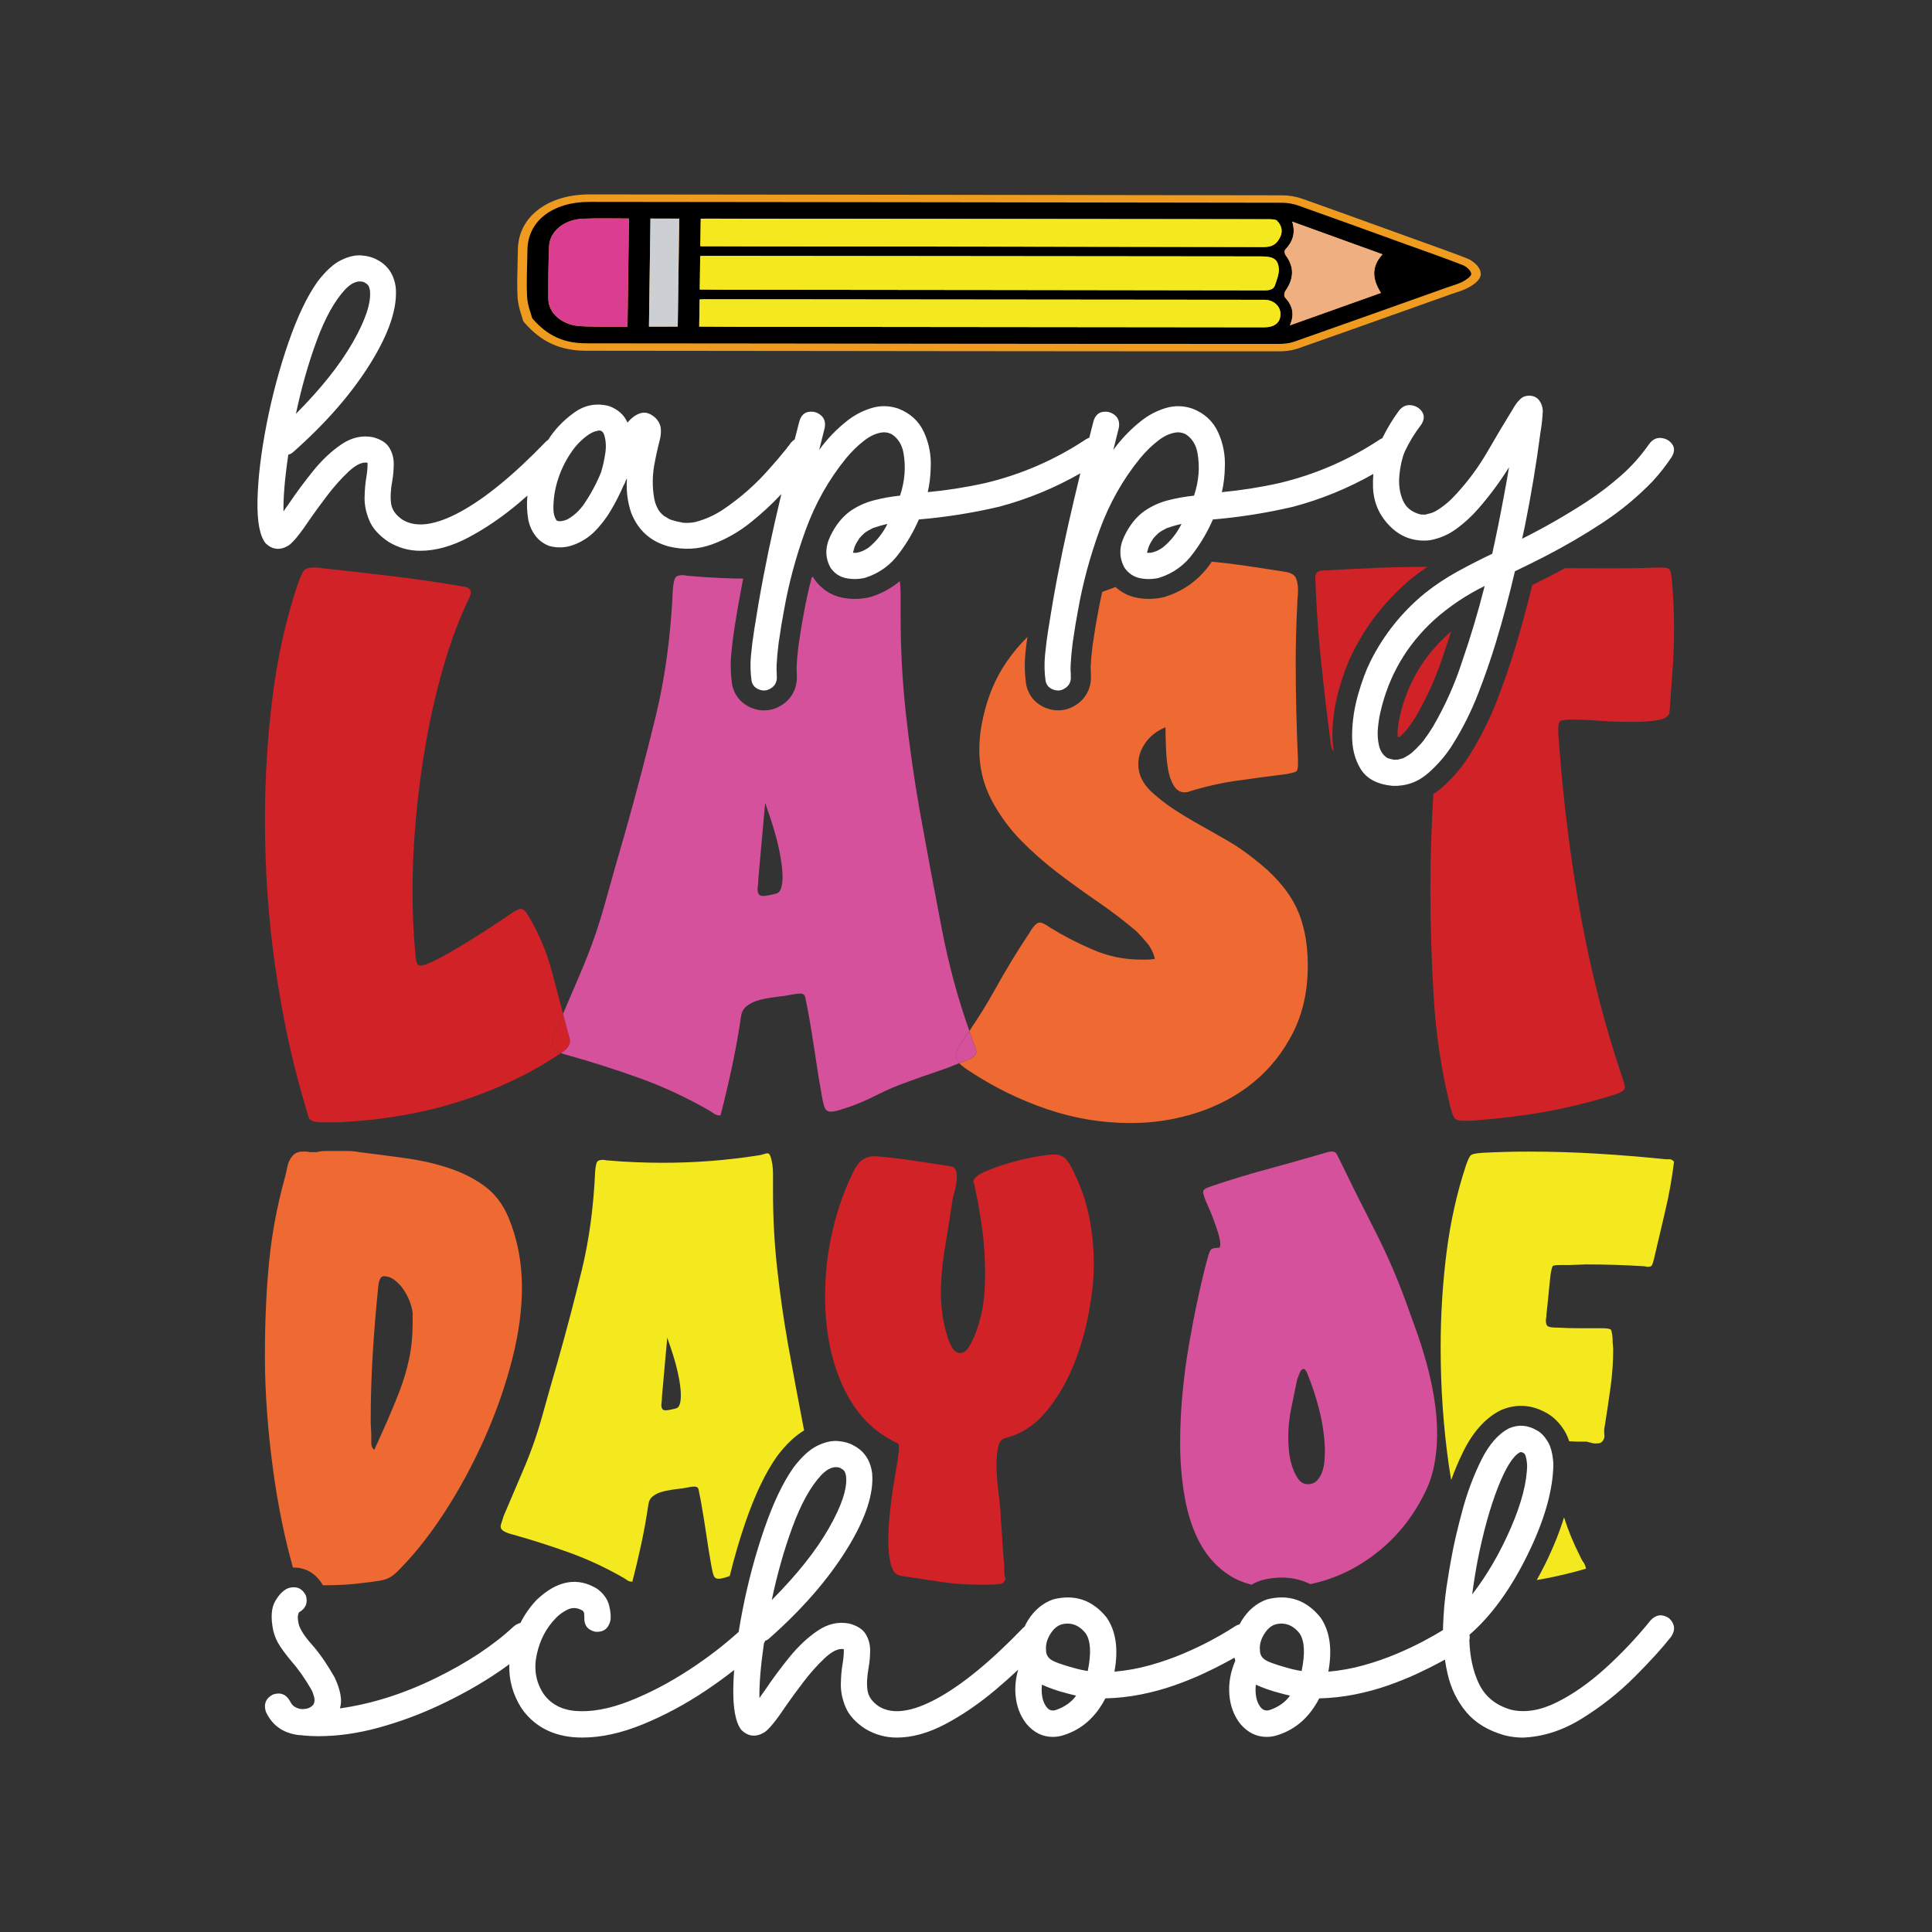 <?xml version="1.0" encoding="UTF-8"?> <!-- Generator: Adobe Illustrator 25.2.0, SVG Export Plug-In . SVG Version: 6.00 Build 0) --> <svg xmlns="http://www.w3.org/2000/svg" xmlns:xlink="http://www.w3.org/1999/xlink" version="1.1" id="Layer_1" x="0px" y="0px" viewBox="0 0 1000 1000" style="enable-background:new 0 0 1000 1000;" xml:space="preserve"><rect x="0" y="0" width="1000" height="1000" fill="#333333" stroke="none"/> <style type="text/css"> .st0{fill:#EE6A32;} .st1{fill:#F3E91E;} .st2{fill:#D12227;} .st3{fill:#D6519C;} .st4{fill:#FFFFFF;} .st5{fill:#EF9B20;} .st6{fill:#DB3E90;} .st7{fill:#EFAF80;} .st8{fill:#CCCFD3;} </style> <g> <g> <path class="st0" d="M167.1,820.51c0.81,0,1.6,0,2.44,0c3.06,0,6.16-0.1,9.33-0.3c3.16-0.2,6.27-0.51,9.33-0.92 c3.46-0.41,6.16-0.77,8.1-1.07c1.93-0.3,3.62-0.81,5.05-1.53c1.42-0.71,2.85-1.79,4.28-3.21c1.42-1.42,3.36-3.47,5.81-6.12 c7.54-8.35,14.83-18.24,21.87-29.66c7.04-11.42,13.3-23.5,18.81-36.24c5.5-12.74,9.89-25.58,13.15-38.53 c3.26-12.94,4.89-25.12,4.89-36.54c0-13.05-2.35-25.18-7.04-36.39c-2.86-6.73-6.88-12.03-12.08-15.9 c-5.2-3.87-11.27-6.98-18.2-9.33c-6.94-2.34-14.38-4.07-22.32-5.2c-7.95-1.12-16.11-2.19-24.47-3.21 c-2.04-0.41-4.03-0.61-5.96-0.61c-1.94,0-3.93,0-5.96,0c-1.63,0-3.36,0-5.2,0c-1.84,0-3.57,0.2-5.2,0.61h-1.53h-1.22l-2.75-0.31 h-1.53c-2.25,0-3.97,0.72-5.2,2.14c-1.43,1.63-2.35,3.52-2.75,5.66c-0.41,2.14-0.92,4.33-1.53,6.57 c-3.87,14.07-6.53,28.39-7.95,42.96c-1.43,14.58-2.14,30.33-2.14,47.25v2.45c0,8.56,0.35,17.74,1.07,27.53 c0.71,9.78,1.73,19.62,3.06,29.51c1.32,9.89,2.95,19.47,4.89,28.75c1.71,8.19,3.54,15.66,5.49,22.5 C158.1,811.21,163.73,814.46,167.1,820.51z M192.93,700.78c0.71-11.72,1.68-23.5,2.91-35.32c0.41-3.26,1.32-4.89,2.75-4.89 c2.04,0,3.92,0.67,5.66,1.99c1.73,1.33,3.26,2.96,4.59,4.89c1.32,1.94,2.39,3.97,3.21,6.12c0.81,2.14,1.32,4.13,1.53,5.96v5.81 c0,6.32-0.61,12.34-1.83,18.05c-1.22,5.71-2.86,11.21-4.89,16.51c-2.04,5.3-4.18,10.5-6.42,15.6c-2.24,5.1-4.49,10.09-6.73,14.98 c-0.82-0.81-1.28-1.53-1.38-2.14c-0.1-0.61-0.15-1.22-0.15-1.84v-0.91v-3.06l-0.3-6.12C191.86,724.38,192.21,712.5,192.93,700.78z "></path> <path class="st1" d="M402.23,753.7c4.76-6.27,9.31-10.51,13.97-13.3c-2.95-15.26-5.77-30.37-8.44-45.28 c-2.25-12.84-4.08-25.74-5.51-38.69c-1.43-12.95-2.14-26.04-2.14-39.3v-6.42c0-0.61,0-1.68,0-3.21c0-1.53-0.11-3.06-0.31-4.59 c-0.2-1.53-0.51-2.91-0.92-4.13c-0.41-1.22-0.92-1.83-1.53-1.83c-0.61,0-1.33,0.15-2.14,0.46c-0.82,0.31-2.04,0.57-3.67,0.77 c-15.9,2.45-32.01,3.67-48.32,3.67c-4.69,0-9.48-0.1-14.37-0.3c-4.89-0.2-9.69-0.51-14.37-0.92c-0.41,0-0.82-0.05-1.22-0.15 c-0.41-0.1-0.82-0.15-1.22-0.15c-1.64,0-2.65,0.41-3.06,1.22c-0.41,0.81-0.72,2.35-0.92,4.58c-0.82,18.55-3.11,35.58-6.88,51.08 c-3.78,15.49-7.9,31.19-12.39,47.09c-2.86,9.79-5.61,19.47-8.26,29.06c-2.65,9.58-6.02,19.06-10.09,28.44 c-1.64,3.87-3.26,7.7-4.89,11.47c-1.64,3.78-3.26,7.6-4.89,11.47c-0.41,1.43-0.76,2.55-1.07,3.37c-0.3,0.82-0.46,1.53-0.46,2.14 c0,1.63,2.04,2.96,6.11,3.97c10.19,2.86,20.08,6.02,29.66,9.48c9.58,3.47,18.96,7.85,28.14,13.15c0.61,0.41,1.22,0.82,1.83,1.22 c0.61,0.4,1.43,0.61,2.45,0.61c1.63-6.32,3.16-12.79,4.59-19.42c1.42-6.63,2.65-13.4,3.67-20.34c0.2-1.83,0.92-3.26,2.14-4.28 c1.22-1.02,2.65-1.78,4.28-2.29c1.63-0.5,3.47-0.92,5.51-1.22c2.03-0.3,3.97-0.56,5.81-0.76c3.06-0.61,5.1-0.92,6.12-0.92 c1.22,0,1.93,0.51,2.14,1.53c0.2,1.02,0.61,3.06,1.22,6.12c1.02,5.71,1.93,11.37,2.75,16.97c0.81,5.61,1.73,11.27,2.75,16.97 c0.41,2.25,0.81,3.82,1.22,4.74c0.41,0.92,1.22,1.38,2.45,1.38c1.02,0,2.45-0.3,4.28-0.91c0.49-0.15,0.97-0.36,1.46-0.51 c2.34-9.49,5.01-18.78,8.09-27.69C390.81,773.52,396.18,762.29,402.23,753.7z M351.8,726.93c-0.41,1.22-1.12,1.94-2.14,2.14 c-2.45,0.61-4.18,0.92-5.2,0.92c-1.43,0-2.14-0.92-2.14-2.75c0-0.4,0.05-0.97,0.15-1.68c0.1-0.71,0.15-1.58,0.15-2.6l2.75-30.58 c0.41,1.22,1.02,3.01,1.84,5.35c0.81,2.35,1.63,5,2.45,7.95c0.81,2.96,1.48,5.91,1.99,8.87c0.5,2.96,0.76,5.56,0.76,7.8 C352.41,724.17,352.21,725.7,351.8,726.93z"></path> <path class="st2" d="M520.3,744.36c8.15-2.04,15.14-6.53,20.95-13.46c5.81-6.93,10.55-14.88,14.22-23.85 c3.67-8.97,6.37-18.2,8.1-27.68c1.73-9.48,2.6-17.68,2.6-24.61c0-8.15-0.76-16.21-2.29-24.16c-1.53-7.95-4.03-15.49-7.49-22.63 c-1.83-4.07-3.47-6.83-4.89-8.26c-1.43-1.42-3.36-2.14-5.81-2.14c-2.04,0-5.35,0.41-9.94,1.22c-4.59,0.82-9.28,1.94-14.07,3.37 c-4.79,1.43-8.97,2.96-12.54,4.59c-3.57,1.63-5.35,3.37-5.35,5.2l0.3,0.3c1.63,7.14,3.01,14.68,4.13,22.63 c1.12,7.95,1.68,16,1.68,24.16c0,3.06-0.1,6.07-0.3,9.02c-0.2,2.96-0.51,5.86-0.92,8.72c-0.2,0.82-0.61,2.55-1.22,5.2 c-0.61,2.66-1.43,5.31-2.44,7.95c-1.02,2.65-2.19,5.05-3.52,7.19c-1.33,2.14-2.81,3.21-4.43,3.21c-2.04,0-3.67-1.32-4.89-3.97 c-1.22-2.65-2.25-5.66-3.06-9.02c-0.82-3.37-1.38-6.73-1.68-10.09c-0.3-3.37-0.46-5.66-0.46-6.88c0-7.95,0.71-16.16,2.14-24.62 c1.42-8.46,2.65-16.16,3.67-23.09c0.2-1.63,0.66-3.72,1.38-6.27c0.71-2.55,1.07-4.94,1.07-7.19c0-3.47-1.02-5.3-3.06-5.51 c-6.53-1.01-12.9-1.98-19.11-2.9c-6.22-0.92-12.59-1.68-19.11-2.29h-1.83c-4.08,0-7.34,2.25-9.78,6.73 c-4.89,9.58-8.67,20.03-11.32,31.35c-2.65,11.31-3.97,22.78-3.97,34.41c0,7.95,0.66,15.65,1.99,23.09 c1.32,7.45,3.37,14.43,6.12,20.95c2.75,6.53,6.22,12.34,10.4,17.43c4.18,5.1,9.22,9.28,15.14,12.54c1.63,1.02,2.8,1.63,3.52,1.84 c0.71,0.2,1.07,0.91,1.07,2.14c0,0.41,0,0.92,0,1.53c0,0.61-0.11,1.43-0.31,2.45c-0.2,1.83-0.61,4.48-1.22,7.95 c-0.61,3.47-1.22,7.24-1.83,11.31c-0.61,4.08-1.12,8.36-1.53,12.84c-0.41,4.49-0.61,8.67-0.61,12.54c0,4.89,0.46,9.02,1.38,12.38 c0.92,3.37,2.6,5.26,5.05,5.66c6.73,1.02,13.46,2.04,20.19,3.06c6.73,1.02,13.55,1.53,20.49,1.53c1.63,0,3.31,0,5.05,0 c1.73,0,3.41-0.1,5.05-0.31c2.24-0.2,3.36-1.33,3.36-3.36l-0.3-0.3c-0.21-1.63-0.31-3.21-0.31-4.74c0-1.53-0.1-3.01-0.3-4.44 l-1.22-18.35c-0.21-1.42-0.31-2.85-0.31-4.28c0-1.42-0.1-2.96-0.3-4.59c-0.21-2.24-0.56-5.45-1.07-9.63 c-0.51-4.17-0.76-8.3-0.76-12.38c0-3.47,0.3-6.47,0.92-9.03C517.24,746.24,518.47,744.77,520.3,744.36z"></path> <path class="st3" d="M653.25,817.87c9.15-2.32,17.57-1.56,25.01,2.08c9.76-2.04,18.94-5.82,27.52-11.37 c13.56-8.76,24-20.49,31.34-35.17c2.45-4.69,4.18-9.68,5.2-14.98c1.02-5.3,1.53-10.71,1.53-16.21c0-6.12-0.51-12.28-1.53-18.5 c-1.02-6.22-2.34-12.28-3.97-18.2c-1.63-5.91-3.42-11.57-5.35-16.97c-1.94-5.4-3.72-10.35-5.35-14.83 c-4.69-12.85-10.1-25.23-16.21-37.16c-6.11-11.93-12.13-24-18.04-36.24c-0.82-1.63-1.43-2.75-1.83-3.37 c-0.41-0.61-1.12-0.92-2.14-0.92c-1.02,0-2.45,0.31-4.28,0.92c-9.79,2.86-19.57,5.61-29.36,8.26c-9.78,2.65-19.47,5.61-29.05,8.87 c-2.65,0.81-3.98,1.73-3.98,2.75c0,0.82,0.31,2.04,0.92,3.67c0.2,0.61,0.76,1.94,1.68,3.97c0.92,2.04,1.84,4.28,2.75,6.73 c0.92,2.45,1.73,4.84,2.45,7.18c0.71,2.35,1.07,4.24,1.07,5.66c0,1.22-0.3,1.83-0.92,1.83h-0.61c-2.04,0-3.32,0.57-3.82,1.69 c-0.51,1.12-0.97,2.5-1.38,4.13c-1.64,6.12-3.27,12.95-4.89,20.49c-1.64,7.54-3.16,15.44-4.59,23.7 c-1.43,8.25-2.55,16.72-3.36,25.38c-0.81,8.67-1.22,17.18-1.22,25.54c0,9.99,0.81,19.52,2.45,28.59 c1.63,9.07,4.33,17.02,8.1,23.85c3.77,6.83,8.87,12.29,15.29,16.36c3.27,2.07,6.95,3.61,11.04,4.63c1.49-0.8,3.03-1.53,4.65-2.1 C652.65,818.03,652.95,817.94,653.25,817.87z M668.32,729.06c1.02-4.89,2.03-9.89,3.06-14.98c0.41-1.02,0.87-2.19,1.38-3.52 c0.51-1.32,1.17-1.98,1.99-1.98c0.61,0,1.22,0.71,1.84,2.14c2.65,6.53,4.79,13.1,6.42,19.72c1.63,6.63,2.55,13.2,2.75,19.73 c0,1.43-0.05,3.17-0.16,5.2c-0.1,2.04-0.46,4.03-1.07,5.96c-0.61,1.94-1.53,3.57-2.75,4.89c-1.22,1.33-2.86,1.99-4.89,1.99 c-2.04,0-3.72-0.97-5.05-2.9c-1.33-1.94-2.4-4.23-3.21-6.88c-0.82-2.65-1.33-5.35-1.53-8.11c-0.21-2.75-0.31-4.84-0.31-6.27 C666.79,738.96,667.29,733.96,668.32,729.06z"></path> <path class="st1" d="M795.43,817.81c0.13-0.02,0.27-0.03,0.41-0.05c8.36-1.42,16.71-3.37,25.08-5.81 c-0.21-1.22-0.66-2.34-1.38-3.37c-0.72-1.01-1.28-2.03-1.68-3.06c-3.38-6.6-6.15-13.32-8.31-20.15 c-2.38,7.68-5.59,15.72-9.74,24.13C798.39,812.38,796.92,815.12,795.43,817.81z"></path> <path class="st1" d="M776.25,730.2c0.21-0.11,0.43-0.22,0.65-0.31c7.86-3.42,16.04-2.9,23.65,1.51c3.49,1.89,6.59,4.96,9.2,9.13 c1.01,1.63,1.8,3.49,2.48,5.47l4.1,0.19h3.37h1.53l3.67,0.92h1.53c1.22,0,2.04-0.2,2.45-0.61c1.22-1.01,1.73-2.34,1.53-3.97 c-0.2-1.63-0.11-3.26,0.3-4.89c1.02-6.52,1.99-13.04,2.9-19.57c0.92-6.53,1.38-13.15,1.38-19.88l-0.3-3.67v-1.53 c-0.2-2.65-0.51-4.23-0.92-4.74c-0.41-0.5-2.04-0.76-4.89-0.76c-3.67,0-7.39,0-11.16,0c-3.78,0-7.49-0.1-11.16-0.3 c-2.65,0-4.38-0.2-5.2-0.61c-0.81-0.4-1.22-1.42-1.22-3.06c0-0.41,0.05-0.87,0.15-1.38c0.1-0.51,0.16-1.17,0.16-1.99 c0.4-3.47,0.76-6.88,1.07-10.24c0.31-3.37,0.66-6.78,1.07-10.25c0.41-2.65,0.81-4.13,1.22-4.43c0.41-0.3,1.84-0.46,4.28-0.46h4.28 l8.56-0.31c9.99,0,19.88,0.31,29.66,0.92c0.4,0,0.81,0.05,1.22,0.15c0.4,0.1,0.81,0.15,1.22,0.15c1.02,0,1.68-0.25,1.98-0.76 c0.31-0.51,0.66-1.58,1.07-3.21c1.84-7.95,3.77-16.21,5.81-24.77c2.04-8.56,3.56-17.13,4.59-25.69c-0.82-0.81-1.53-1.22-2.14-1.22 c-0.61,0-1.33,0-2.14,0c-11.82-1.22-23.65-2.18-35.47-2.9c-11.83-0.71-23.65-1.07-35.48-1.07c-4.08,0-8,0.05-11.77,0.15 c-3.78,0.1-7.7,0.26-11.78,0.46c-3.26,0.2-5.3,0.56-6.12,1.07c-0.81,0.51-1.73,2.29-2.75,5.35c-4.69,14.07-8.05,29.1-10.09,45.11 c-2.04,16.01-3.06,32.47-3.06,49.39c0,20.8,1.43,41.18,4.28,61.16c0.36,2.49,0.78,4.87,1.17,7.31c1.84-5.06,3.91-9.97,6.23-14.68 C762.35,741.25,768.71,734.13,776.25,730.2z"></path> </g> <path class="st2" d="M294.98,538.97c0-1.04-0.13-1.82-0.39-2.35c-1.09-4.07-2.12-7.96-3.16-11.87c-1.3,3.03-2.59,6.05-3.9,9.13 c-0.52,1.83-0.98,3.27-1.37,4.3c-0.39,1.05-0.59,1.96-0.59,2.75c0,1.62,1.61,2.99,4.74,4.14c0.12-0.08,0.24-0.14,0.36-0.22 C293.54,543.03,294.98,541.07,294.98,538.97z"></path> <path class="st3" d="M505.33,544.46c0-0.52-0.13-1.18-0.39-1.96c-0.26-0.78-0.65-1.82-1.17-3.13c-0.71-1.88-1.34-3.83-2.02-5.74 c-1.55,2.31-3.03,4.66-4.65,6.92c-1.57,2.35-2.35,4.18-2.35,5.48c0,1.65,0.67,3.06,1.84,4.28c0.96-0.39,1.9-0.74,2.86-1.15 C503.37,547.86,505.33,546.29,505.33,544.46z"></path> <g> <path class="st2" d="M285.58,540.94c0-0.78,0.2-1.69,0.59-2.75c0.39-1.04,0.85-2.47,1.37-4.3c1.3-3.08,2.6-6.1,3.9-9.13 c-1.96-7.38-3.87-14.59-5.66-21.42c-2.74-10.44-6.85-20.23-12.34-29.38c-1.31-2.35-2.61-3.53-3.92-3.53 c-0.78,0-2.22,0.65-4.31,1.96c-1.83,1.31-5.03,3.46-9.6,6.46c-4.57,3.01-9.4,6.07-14.49,9.21c-5.09,3.14-9.86,5.88-14.3,8.23 c-4.45,2.35-7.58,3.53-9.4,3.53c-1.31,0-2.09-1.69-2.35-5.09c-0.53-5.74-0.92-11.36-1.17-16.84c-0.26-5.48-0.39-11.1-0.39-16.84 c0-11.75,0.59-24.22,1.76-37.41c1.17-13.19,2.94-26.44,5.29-39.76c2.35-13.32,5.35-26.31,9.01-38.97 c3.65-12.67,7.96-24.22,12.93-34.67c0.78-1.57,1.17-2.74,1.17-3.53c0-1.82-1.31-2.87-3.92-3.13c-12.28-2.09-24.35-3.85-36.23-5.29 c-11.89-1.43-23.96-2.8-36.23-4.11c-1.05-0.26-2.03-0.39-2.94-0.39c-0.92,0-1.63,0-2.15,0c-2.62,0-4.31,0.59-5.09,1.76 c-0.78,1.17-1.83,3.59-3.14,7.25c-6.01,18.02-10.32,37.41-12.93,58.17c-2.61,20.76-3.91,41.98-3.91,63.65 c0,25.6,1.76,50.73,5.29,75.41c3.53,24.68,8.29,47.34,14.3,67.96c1.57,5.49,2.61,9.01,3.13,10.58c0.52,1.57,3,2.35,7.44,2.35h7.44 c22.98-1.05,44.2-4.7,63.65-10.97c19.31-6.22,36.61-14.51,51.94-24.85C287.18,543.93,285.58,542.55,285.58,540.94z"></path> <path class="st3" d="M497.1,540.54c1.61-2.26,3.1-4.61,4.65-6.92c-5.83-16.41-10.62-33.9-14.24-52.62 c-4.05-20.89-7.9-41.52-11.56-61.89c-2.88-16.45-5.23-32.96-7.05-49.55c-1.83-16.58-2.74-33.36-2.74-50.33V311 c0-0.78,0-2.15,0-4.11c0-1.96-0.14-3.91-0.39-5.87c-0.01-0.07-0.02-0.13-0.03-0.19c-4.32,3.52-9.22,6.3-14.81,8.06 c-0.24,0.08-0.48,0.14-0.72,0.2c-4.74,1.13-9.54,1.21-14.3,0.25c-5.86-1.19-10.83-4.48-14.38-9.52c-0.21-0.3-0.4-0.61-0.58-0.93 c-0.04-0.07-0.07-0.14-0.11-0.21c-0.22,0.01-0.43,0.02-0.65,0.04c-1.67,6.32-3.08,12.65-4.18,18.93 c-0.93,4.9-1.73,9.75-2.41,14.58c-0.04,0.27-0.09,0.53-0.14,0.8c-0.07,0.31-0.12,0.66-0.15,1.05c-0.02,0.17-0.04,0.35-0.06,0.52 c-0.12,0.88-0.22,1.72-0.28,2.54c-0.01,0.17-0.03,0.34-0.05,0.52c-0.2,1.51-0.33,2.99-0.39,4.44c-0.14,1.59-0.21,2.81-0.22,3.98 c0.08,0.86,0.11,1.69,0.11,2.48v0.5c0.6,8.11-3.78,14.88-11.55,17.74c-0.28,0.1-0.57,0.2-0.86,0.27c-1.5,0.41-3.02,0.62-4.54,0.62 c-2.72,0-5.42-0.66-7.97-1.96c-4.47-2.3-7.49-6.26-8.52-11.19c-0.05-0.21-0.08-0.43-0.11-0.65c-0.74-5.17-0.86-10.48-0.35-15.77 c0.45-4.7,1.05-9.4,1.79-14c1.27-8.2,2.76-16.42,4.34-24.65c-3.24-0.06-6.43-0.07-9.75-0.21c-6.27-0.26-12.41-0.65-18.41-1.18 c-0.53,0-1.05-0.06-1.57-0.2c-0.53-0.13-1.05-0.2-1.57-0.2c-2.09,0-3.4,0.53-3.92,1.57c-0.53,1.05-0.92,3-1.17,5.87 c-1.05,23.77-3.99,45.57-8.81,65.42c-4.84,19.85-10.12,39.95-15.87,60.32c-3.66,12.53-7.18,24.94-10.58,37.21 c-3.4,12.28-7.7,24.42-12.93,36.43c-2.09,4.96-4.18,9.86-6.27,14.69c-0.79,1.83-1.58,3.71-2.37,5.56 c1.04,3.91,2.07,7.8,3.16,11.87c0.26,0.53,0.39,1.31,0.39,2.35c0,2.1-1.44,4.05-4.31,5.88c-0.12,0.08-0.24,0.14-0.36,0.22 c0.91,0.33,1.92,0.66,3.1,0.95c13.05,3.66,25.72,7.71,38,12.14c12.27,4.45,24.29,10.06,36.04,16.84c0.78,0.53,1.57,1.05,2.35,1.57 c0.78,0.52,1.83,0.78,3.13,0.78c2.09-8.09,4.05-16.38,5.88-24.87c1.83-8.48,3.39-17.17,4.7-26.05c0.26-2.35,1.17-4.17,2.74-5.49 c1.57-1.3,3.39-2.28,5.48-2.94c2.09-0.65,4.44-1.18,7.05-1.57c2.61-0.39,5.09-0.71,7.44-0.98c3.92-0.78,6.52-1.18,7.84-1.18 c1.57,0,2.48,0.65,2.74,1.96c0.26,1.31,0.78,3.92,1.57,7.84c1.3,7.32,2.48,14.56,3.53,21.74c1.04,7.19,2.22,14.43,3.53,21.74 c0.52,2.88,1.04,4.9,1.57,6.07c0.52,1.17,1.57,1.76,3.13,1.76c1.3,0,3.14-0.39,5.48-1.17c6-1.83,11.81-4.17,17.43-7.05 c5.61-2.87,11.42-5.35,17.43-7.44c4.96-1.83,9.79-3.53,14.49-5.09c3.79-1.26,7.68-2.74,11.63-4.34c-1.17-1.22-1.84-2.63-1.84-4.28 C494.75,544.72,495.53,542.89,497.1,540.54z M404.26,459.85c-0.53,1.57-1.44,2.48-2.74,2.74c-3.13,0.78-5.36,1.18-6.66,1.18 c-1.83,0-2.74-1.18-2.74-3.53c0-0.52,0.06-1.24,0.2-2.15c0.13-0.91,0.2-2.02,0.2-3.33l3.53-39.17c0.52,1.57,1.3,3.85,2.35,6.85 c1.04,3,2.09,6.4,3.13,10.19c1.04,3.79,1.89,7.58,2.54,11.36c0.65,3.79,0.98,7.12,0.98,9.99 C405.05,456.32,404.79,458.28,404.26,459.85z"></path> <path class="st0" d="M603.13,308.87c-0.24,0.08-0.48,0.14-0.72,0.2c-4.74,1.13-9.54,1.21-14.3,0.25 c-4.08-0.83-7.69-2.73-10.72-5.48c-2.34,0.82-4.62,1.66-6.87,2.52c-0.86,3.76-1.65,7.52-2.3,11.27c-0.93,4.9-1.73,9.75-2.41,14.58 c-0.04,0.27-0.09,0.53-0.14,0.8c-0.07,0.31-0.12,0.66-0.15,1.05c-0.02,0.17-0.04,0.35-0.06,0.52c-0.12,0.88-0.22,1.72-0.28,2.54 c-0.01,0.17-0.03,0.34-0.05,0.52c-0.2,1.51-0.33,2.99-0.39,4.44c-0.14,1.59-0.21,2.81-0.22,3.98c0.08,0.86,0.11,1.69,0.11,2.48 v0.5c0.6,8.11-3.78,14.88-11.55,17.74c-0.28,0.1-0.57,0.2-0.86,0.27c-1.5,0.41-3.02,0.62-4.54,0.62c-2.72,0-5.41-0.66-7.97-1.96 c-4.48-2.3-7.49-6.27-8.52-11.19c-0.04-0.21-0.08-0.43-0.11-0.64c-0.74-5.16-0.86-10.47-0.35-15.78c0.27-2.82,0.7-5.6,1.07-8.39 c-5.01,4.93-9.4,10.44-13.15,16.55c-4.96,8.1-8.49,17.76-10.58,28.99c-0.78,4.18-1.17,8.49-1.17,12.93 c0,9.15,2.09,17.76,6.27,25.85c4.17,7.83,9.21,14.76,15.08,20.76c5.88,6.01,12.14,11.56,18.8,16.65 c6.66,5.09,13.51,10.06,20.56,14.89c7.05,4.84,13.84,9.99,20.37,15.47c2.09,2.09,4.05,4.25,5.88,6.46 c1.82,2.22,3.13,4.9,3.92,8.03c-1.31,0.26-2.55,0.39-3.72,0.39c-1.17,0-2.42,0-3.72,0c-8.62,0-16.98-1.76-25.07-5.29 c-8.1-3.53-15.28-7.25-21.55-11.16c-2.61-1.83-4.44-2.74-5.48-2.74c-1.57,0-3.4,1.83-5.48,5.48c-6.27,9.4-12.14,19.07-17.63,28.99 c-4.13,7.47-8.65,14.65-13.37,21.67c0.68,1.91,1.31,3.87,2.02,5.74c0.52,1.31,0.91,2.35,1.17,3.13c0.26,0.78,0.39,1.44,0.39,1.96 c0,1.83-1.96,3.39-5.88,4.7c-0.97,0.41-1.91,0.76-2.86,1.15c0.13,0.13,0.18,0.29,0.32,0.42c1.44,1.31,3.2,2.61,5.29,3.92 c12.27,8.1,25.46,14.56,39.56,19.39c14.1,4.83,28.59,7.25,43.48,7.25c12.01,0,23.56-1.83,34.67-5.49 c11.1-3.65,20.82-8.94,29.18-15.86c8.36-6.92,15.08-15.41,20.17-25.46c5.09-10.05,7.64-21.61,7.64-34.67 c0-12.27-2.15-22.65-6.46-31.14c-4.31-8.48-11.43-16.51-21.35-24.09c-4.18-3.39-8.62-6.46-13.32-9.21 c-4.7-2.74-9.4-5.42-14.1-8.03c-4.7-2.61-9.27-5.35-13.71-8.23c-4.44-2.87-8.62-6.13-12.53-9.79c-4.18-4.17-6.27-8.75-6.27-13.71 c0-3.92,1.23-7.64,3.72-11.16c2.48-3.53,5.94-6.2,10.38-8.03c0,2.62,0.06,5.88,0.2,9.79c0.13,3.92,0.45,7.64,0.98,11.16 c0.52,3.53,1.5,6.53,2.94,9.01c1.43,2.48,3.33,3.72,5.68,3.72c1.04,0,1.82-0.13,2.35-0.39c8.36-2.61,16.71-4.5,25.07-5.68 c8.35-1.17,16.71-2.28,25.07-3.33c2.87-0.52,4.63-0.98,5.29-1.37c0.65-0.39,0.98-1.63,0.98-3.72v-2.35 c-0.78-16.97-1.17-33.82-1.17-50.53c0-4.96,0.06-9.85,0.2-14.69c0.13-4.83,0.32-9.73,0.59-14.69c0-1.31,0.06-2.61,0.2-3.92 c0.13-1.3,0.19-2.61,0.19-3.92c0-2.35-0.33-4.37-0.98-6.07c-0.65-1.69-2.29-2.8-4.9-3.33c-1.57-0.26-4.45-0.72-8.62-1.37 c-4.18-0.65-8.95-1.37-14.3-2.15c-5.1-0.74-10.39-1.35-15.84-1.86c-0.31,0.43-0.59,0.9-0.91,1.33 C620.56,300.11,612.73,305.84,603.13,308.87z"></path> <path class="st2" d="M693.08,356.77c2.16-7.61,4.51-13.88,7.17-19.19c7.51-14.95,17.86-27.9,30.77-38.49 c2.53-2.01,5.12-3.9,7.74-5.7c-9.21,0.02-18.17,0.2-26.81,0.57c-9.27,0.39-18.48,0.85-27.61,1.37c-2.35,0-3.53,1.31-3.53,3.92 v0.39c0.52,14.36,1.5,28.47,2.94,42.31c1.43,13.84,3.07,27.81,4.9,41.91c0.21,2.76,0.79,4.34,1.69,4.86 c-0.44-2.73-0.74-5.53-0.7-8.5C689.72,372.4,690.88,364.52,693.08,356.77z"></path> <path class="st2" d="M725.92,380.03c0.72-0.73,1.44-1.47,2.12-2.22l0.34-0.42c0.22-0.32,0.45-0.63,0.7-0.93 c1.3-1.77,2.53-3.6,3.71-5.49c5.87-10.03,10.74-20.93,14.34-32.15c0.02-0.07,0.05-0.15,0.07-0.22c1.34-3.88,2.64-7.79,3.87-11.72 c-0.62,0.53-1.25,1.07-1.86,1.62c-12.7,11.59-20.8,25.46-24.67,42.33c-0.47,1.89-0.81,4.12-1.08,6.82 c-0.13,1.37-0.07,2.68,0.06,3.96c0.32-0.06,0.64-0.14,0.96-0.2C724.98,380.94,725.47,380.48,725.92,380.03z"></path> <path class="st2" d="M793.1,302.79c-2.65,10.97-5.64,21.97-8.91,32.75c-2.83,9.28-6.04,18.53-9.55,27.51 c-3.65,9.33-8.15,18.37-13.4,26.87c-3.92,6.5-9,12.54-15.06,17.89c-1.37,1.2-2.82,2.19-4.27,3.16c-1,16.16-1.55,32.57-1.55,49.28 c0,18.54,0.59,37.35,1.76,56.4c1.18,19.07,3.98,37.61,8.42,55.62c0.78,3.4,1.57,5.55,2.35,6.46c0.78,0.92,2.22,1.37,4.31,1.37 h4.31c14.1-1.05,26.96-2.61,38.58-4.7c11.62-2.09,23.7-5.09,36.24-9.01c3.13-1.04,4.7-2.22,4.7-3.53c0-0.78-0.39-2.35-1.17-4.7 c-9.15-26.89-16.39-55.1-21.74-84.61c-5.35-29.51-9.2-60.72-11.55-93.62v-3.13c0-2.09,0.45-3.33,1.37-3.72 c0.92-0.39,2.81-0.59,5.68-0.59h1.17c3.39,0,7.9,0.19,13.52,0.59c5.61,0.39,11.16,0.59,16.65,0.59c5.22,0,9.66-0.32,13.32-0.98 c3.65-0.65,5.61-2.02,5.87-4.11c0.52-7.31,1.04-14.56,1.56-21.74c0.52-7.18,0.78-14.43,0.78-21.74c0-8.62-0.39-16.97-1.17-25.07 c-0.27-2.87-0.66-4.63-1.18-5.29c-0.53-0.65-1.96-0.98-4.31-0.98h-1.96c-6.01,0.26-11.82,0.39-17.44,0.39c-5.62,0-11.16,0-16.65,0 c-4.69,0-9.25-0.04-13.84-0.06c-1.72,0.93-3.42,1.94-5.15,2.83C800.96,298.9,797.06,300.86,793.1,302.79z"></path> </g> <path class="st4" d="M865.54,229.94c-1.33-1.88-3.22-2.96-5.64-3.23c-2.43-0.27-4.5,0.72-6.23,3c-4.23,6.11-9.13,11.62-14.69,16.51 c-5.56,4.9-11.4,9.34-17.51,13.34c-10.81,7.05-22.02,13.48-33.62,19.28c0.55-2.35,1.06-4.7,1.53-7.05 c3.21-15.98,5.88-32.05,7.99-48.19c0.63-3.6,1.02-7.25,1.18-10.93c-0.08-2.12-0.71-3.94-1.88-5.47c-1.18-1.53-2.86-2.33-5.06-2.41 c-1.88,0-3.41,0.55-4.58,1.65c-1.18,1.1-2.2,2.35-3.06,3.76c-4.78,7.76-9.45,15.57-13.99,23.45c-4.55,7.88-9.91,15.18-16.11,21.92 c-3.13,3.53-6.5,6.39-10.11,8.58c-1.33,0.86-2.78,1.45-4.35,1.76c-0.47,0.16-0.94,0.28-1.41,0.35c-0.08,0-0.12,0.04-0.12,0.12 h-0.12c-0.39,0-0.9-0.02-1.53-0.06c-0.63-0.04-0.82-0.02-0.59,0.06c-4.7-1.1-7.88-3.57-9.52-7.41c-1.65-3.84-2.25-8.11-1.82-12.81 c0.43-4.7,1.35-8.81,2.76-12.34c2.35-5.01,5.25-9.76,8.7-14.22c1.49-2.51,1.56-4.7,0.23-6.58c-1.33-1.88-3.22-2.98-5.64-3.29 c-2.43-0.31-4.55,0.67-6.34,2.94c-3.27,4.47-6.09,9.19-8.51,14.12c-0.37,0.16-0.75,0.35-1.13,0.57 c-16.06,10.66-33.45,18.22-52.19,22.68c-9.87,2.2-19.78,3.76-29.74,4.7c0.95-4.15,1.45-8.39,1.53-12.7 c0.31-6.42-0.84-12.52-3.47-18.28c-2.62-5.76-7.07-9.85-13.34-12.28c-4.7-1.57-9.34-1.64-13.93-0.23 c-4.59,1.41-8.76,3.6-12.52,6.58c-5.48,4.31-10.3,9.33-14.46,15.04c0.94-3.76,1.88-7.52,2.82-11.28c0.55-2.9-0.1-5.11-1.94-6.64 c-1.84-1.53-3.94-2.12-6.29-1.76c-2.35,0.35-3.96,1.94-4.82,4.76c-0.75,2.87-1.48,5.74-2.21,8.61c-0.54,0.19-1.09,0.45-1.67,0.79 c-16.07,10.66-33.46,18.22-52.19,22.68c-9.87,2.2-19.79,3.76-29.74,4.7c0.94-4.15,1.45-8.39,1.53-12.7 c0.31-6.42-0.84-12.52-3.47-18.28c-2.63-5.76-7.07-9.85-13.34-12.28c-4.7-1.57-9.34-1.64-13.93-0.23 c-4.59,1.41-8.76,3.6-12.52,6.58c-5.48,4.31-10.3,9.33-14.46,15.04c0.94-3.76,1.88-7.52,2.82-11.28c0.55-2.9-0.1-5.11-1.94-6.64 c-1.84-1.53-3.94-2.12-6.29-1.76c-2.35,0.35-3.96,1.94-4.82,4.76c-0.82,3.16-1.63,6.32-2.44,9.49c-0.85,0.54-1.65,1.27-2.38,2.26 c-0.24,0.39-0.47,0.75-0.71,1.06h-0.12c-0.47,0.63-0.9,1.22-1.29,1.76c-2.58,3.21-5.25,6.35-7.99,9.4 c-7.29,8.46-15.56,15.79-24.8,21.98c-4.31,2.82-8.93,4.9-13.87,6.23c-1.88,0.47-4,0.63-6.35,0.47h-0.47 c-0.08-0.08-0.31-0.16-0.71-0.23c-0.94-0.16-1.88-0.35-2.82-0.59c-0.86-0.24-1.69-0.47-2.47-0.71l-0.59-0.23 c-0.08,0-0.31-0.12-0.7-0.35c-0.63-0.39-1.25-0.78-1.88-1.17c-0.16-0.08-0.28-0.12-0.35-0.12c-0.31-0.31-0.67-0.63-1.06-0.94 c-1.1-0.94-1.96-2.11-2.59-3.53c-0.71-1.25-1.25-2.98-1.65-5.17c-0.94-5.56-0.9-11.2,0.12-16.93c0.78-4.31,1.72-8.58,2.82-12.81 c0.55-2.11,0.72-4.15,0.53-6.11c-0.2-1.96-1.12-3.76-2.76-5.41c-2.59-2.35-5.11-3.17-7.58-2.47c-2.47,0.71-4.76,2.35-6.87,4.94 c-1.73-4-4.9-6.86-9.52-8.58c-6.58-1.72-12.65-0.57-18.22,3.47c-5.56,4.04-9.99,8.68-13.28,13.93c-0.02,0.02-0.03,0.05-0.05,0.07 c-0.34,0.23-0.67,0.47-1.01,0.75c-16.61,17.24-31.38,29.38-44.31,36.44c-12.93,7.05-22.92,8.46-29.97,4.23 c-3.53-2.35-5.52-5.13-5.99-8.34c-0.47-3.21-0.28-7.17,0.59-11.87c0.47-2.59,0.72-5.42,0.76-8.52c0.04-3.09-0.7-5.93-2.23-8.52 c-1.53-2.59-4.37-4.42-8.52-5.52c-5.56-1.1-10.95,0.1-16.16,3.58c-5.21,3.49-10.15,8.11-14.81,13.87 c-4.66,5.76-8.87,11.46-12.64,17.1c-0.94,1.25-1.84,2.55-2.7,3.88c-0.16-7.29,0.67-17.08,2.47-29.38c0.94-0.23,1.8-0.7,2.59-1.41 c17-15.04,30.34-30.38,40.02-46.02c9.68-15.63,14.01-28.74,12.99-39.32c-0.94-6.66-4.19-11.4-9.76-14.22 c-2.04-1.17-4.66-1.9-7.88-2.17c-3.21-0.27-6.78,0.55-10.7,2.47c-3.92,1.92-7.99,5.66-12.22,11.23 c-5.41,7.68-10.42,18.22-15.04,31.62c-4.62,13.4-8.37,27.4-11.23,42.02c-2.86,14.62-4.42,27.62-4.7,39.02 c-0.27,11.4,1.16,18.98,4.29,22.74c3.53,3.29,7.44,3.64,11.75,1.06c2.43-1.65,6.15-6.23,11.17-13.75 c2.27-3.29,5.21-7.31,8.81-12.05c3.6-4.74,7.29-8.87,11.05-12.4c3.76-3.53,6.97-5.09,9.64-4.7c0.08,0,0.16,0.04,0.24,0.12 c0.08,1.96-0.12,4.39-0.59,7.29c-0.55,3.06-0.86,6.56-0.94,10.52c-0.08,3.96,0.75,7.97,2.47,12.05c1.72,4.08,5.05,7.76,9.99,11.05 c5.09,3.06,10.54,4.58,16.34,4.58c7.99,0,16.37-2.33,25.15-6.99c8.77-4.66,17.41-10.58,25.92-17.75c1.49-1.26,2.94-2.54,4.4-3.82 c-0.4,4.22-0.25,8.41,0.48,12.57c0.63,3.06,1.86,5.8,3.7,8.23c1.84,2.43,4.25,4.19,7.23,5.29c4.15,1.1,8.21,0.94,12.17-0.47 c3.95-1.41,7.46-3.53,10.52-6.35c3.53-3.45,6.54-7.29,9.05-11.52c2.51-4.23,4.74-8.62,6.7-13.16c0.16-0.31,0.35-0.67,0.59-1.06 c0.16-0.39,0.31-0.82,0.47-1.29c0.23-0.39,0.43-0.78,0.59-1.17c0,0.23,0,0.43,0,0.59c-0.39,5.96,0.35,11.71,2.23,17.28 c3.6,9.09,10.11,14.89,19.51,17.4c7.76,1.88,15.22,1.51,22.39-1.12c7.17-2.62,13.87-6.45,20.1-11.46 c5.81-4.67,11.03-9.53,15.71-14.54c-1.24,5.25-2.47,10.5-3.66,15.77c-4.07,17.98-7.52,36.06-10.34,54.24 c-0.7,4.39-1.27,8.83-1.7,13.34c-0.43,4.5-0.33,8.95,0.29,13.34c0.39,1.88,1.43,3.25,3.11,4.12c1.69,0.86,3.39,1.06,5.11,0.59 c3.61-1.33,5.21-3.88,4.82-7.64v-0.12c0-0.24,0-0.51,0-0.82c0-0.63-0.04-1.29-0.12-2c0-1.64,0.08-3.29,0.23-4.94 c0.08-1.72,0.24-3.49,0.47-5.29c0.08-1.02,0.2-2.08,0.35-3.17c0.08-0.86,0.2-1.64,0.35-2.35c0.7-5.02,1.53-9.99,2.47-14.93 c2.43-13.87,6.15-27.7,11.17-41.49c5.01-13.79,11.99-26.17,20.92-37.14c3.13-3.76,6.31-6.86,9.52-9.28 c2.9-2.27,5.88-3.64,8.93-4.11h0.12c0.47-0.08,0.63-0.08,0.47,0c0.16-0.08,0.31-0.12,0.47-0.12c0.78,0.08,1.25,0.12,1.41,0.12 c0.55,0.08,1.14,0.23,1.76,0.47c0.08,0,0.19,0.04,0.35,0.12c0.31,0.16,0.55,0.28,0.7,0.35c3.21,2.11,5.21,5.29,6,9.52 c1.33,7.29,0.74,14.69-1.76,22.21c-4.55,0.47-9.03,1.28-13.46,2.41c-4.43,1.14-8.52,3-12.28,5.58c-4.31,3.13-7.8,7.54-10.46,13.22 c-2.67,5.68-2.58,11.07,0.24,16.16c2.04,2.9,4.7,4.68,7.99,5.35c3.29,0.67,6.58,0.61,9.87-0.18c7.45-2.35,13.44-6.74,17.98-13.16 c3.92-5.25,7.21-10.93,9.87-17.04c13.95-1.18,27.78-3.37,41.49-6.58c14.86-3.95,28.88-9.74,42.08-17.3 c-2.14,8.81-4.22,17.65-6.24,26.53c-4.07,17.98-7.52,36.06-10.34,54.24c-0.7,4.39-1.27,8.83-1.7,13.34 c-0.43,4.5-0.33,8.95,0.29,13.34c0.39,1.88,1.43,3.25,3.11,4.12c1.69,0.86,3.39,1.06,5.11,0.59c3.61-1.33,5.21-3.88,4.82-7.64 v-0.12c0-0.24,0-0.51,0-0.82c0-0.63-0.04-1.29-0.12-2c0-1.64,0.08-3.29,0.23-4.94c0.08-1.72,0.24-3.49,0.47-5.29 c0.08-1.02,0.2-2.08,0.35-3.17c0.08-0.86,0.2-1.64,0.35-2.35c0.7-5.02,1.53-9.99,2.47-14.93c2.43-13.87,6.15-27.7,11.17-41.49 c5.01-13.79,11.99-26.17,20.92-37.14c3.13-3.76,6.31-6.86,9.52-9.28c2.9-2.27,5.88-3.64,8.93-4.11h0.11c0.47-0.08,0.63-0.08,0.47,0 c0.16-0.08,0.31-0.12,0.47-0.12c0.78,0.08,1.26,0.12,1.41,0.12c0.54,0.08,1.14,0.23,1.76,0.47c0.07,0,0.19,0.04,0.35,0.12 c0.31,0.16,0.55,0.28,0.71,0.35c3.21,2.11,5.21,5.29,6,9.52c1.33,7.29,0.74,14.69-1.77,22.21c-4.54,0.47-9.03,1.28-13.45,2.41 c-4.43,1.14-8.52,3-12.28,5.58c-4.31,3.13-7.8,7.54-10.46,13.22c-2.67,5.68-2.59,11.07,0.24,16.16c2.04,2.9,4.7,4.68,7.99,5.35 c3.29,0.67,6.58,0.61,9.87-0.18c7.45-2.35,13.44-6.74,17.99-13.16c3.92-5.25,7.2-10.93,9.87-17.04 c13.95-1.18,27.77-3.37,41.49-6.58c14.66-3.9,28.5-9.58,41.54-16.99c-0.17,2.24-0.24,4.49-0.17,6.76 c0.24,7.84,3.14,14.57,8.7,20.22c5.56,5.64,12.34,8.11,20.34,7.4c5.17-0.86,9.89-2.86,14.16-5.99c4.27-3.13,8.09-6.66,11.46-10.58 c5.8-6.66,11.05-13.75,15.75-21.27c-0.87,5.25-1.81,10.5-2.82,15.75c-1.8,9.72-3.76,19.39-5.88,29.03 c-6.11,2.9-12.13,5.98-18.04,9.23c-5.92,3.25-11.54,6.99-16.87,11.23c-11.83,9.71-21.2,21.43-28.09,35.14 c-2.35,4.7-4.5,10.5-6.47,17.4c-1.95,6.89-2.98,13.81-3.06,20.74c-0.08,6.94,1.43,12.87,4.53,17.81c3.1,4.94,8.56,7.8,16.4,8.58 c7.05,0.24,13.22-1.98,18.51-6.64c5.29-4.66,9.66-9.85,13.11-15.57c4.94-7.99,9.13-16.4,12.57-25.21 c3.45-8.81,6.54-17.73,9.29-26.74c3.68-12.14,6.97-24.45,9.87-36.91c5.4-2.58,10.69-5.21,15.87-7.87 c10.03-5.17,19.82-10.89,29.38-17.16c9.56-6.27,18.26-13.48,26.09-21.62c3.6-3.92,6.85-8.07,9.76-12.46 C866.79,234.02,866.87,231.82,865.54,229.94z M163.92,176.35c4.35-11.83,9.3-20.73,14.87-26.68c1.57-1.57,2.96-2.63,4.17-3.17 c1.21-0.55,2.29-0.82,3.23-0.82c1.33,0,2.31,0.28,2.94,0.82c0.39,0.16,0.82,0.49,1.29,1c0.47,0.51,0.82,1.47,1.06,2.88 c0.7,6.27-2.25,15.2-8.87,26.8c-6.62,11.6-16.44,23.94-29.44,37.02C155.99,200.79,159.57,188.18,163.92,176.35z M313.3,234.64 c-0.51,3.37-1.23,6.62-2.17,9.75c-2.35,5.8-5.29,11.28-8.81,16.45c-2.2,3.21-4.94,5.8-8.23,7.76c-1.17,0.63-2.47,1.02-3.88,1.18 c-0.55,0-1.06-0.04-1.53-0.12c-0.08-0.08-0.2-0.12-0.35-0.12c-0.16-0.16-0.31-0.31-0.47-0.47c-0.16-0.31-0.28-0.55-0.35-0.7 l-0.12-0.24c-0.08-0.08-0.12-0.16-0.12-0.23c-0.16-0.47-0.31-0.94-0.47-1.41c-0.23-0.86-0.35-1.8-0.35-2.82 c-0.08-5.25,0.71-10.42,2.35-15.51c1.96-6.11,4.9-11.67,8.81-16.69c1.8-2.19,3.8-4.11,6-5.76c1.96-1.49,3.8-2.39,5.52-2.7 c1.8-0.55,3.02,0.2,3.64,2.23C313.64,228.14,313.81,231.28,313.3,234.64z M449.59,283.42c-1.96,1.41-4.04,2.31-6.23,2.7 c-0.39,0-1.02,0-1.88,0c0.24-0.86,0.47-1.72,0.71-2.59c0.39-1.25,1.17-2.74,2.35-4.47c0-0.16,0.27-0.51,0.82-1.06 c0.63-0.71,1.25-1.33,1.88-1.88c0.08-0.08,0.16-0.16,0.24-0.24c0.23-0.16,0.51-0.35,0.82-0.59c0.86-0.55,1.76-1.06,2.7-1.53 c0.47-0.24,0.67-0.35,0.59-0.35l0.71-0.23c0.94-0.31,1.92-0.63,2.94-0.94c1.33-0.39,2.7-0.75,4.11-1.06 C456.91,276.06,453.66,280.13,449.59,283.42z M601.79,283.42c-1.96,1.41-4.04,2.31-6.23,2.7c-0.39,0-1.02,0-1.88,0 c0.24-0.86,0.47-1.72,0.71-2.59c0.39-1.25,1.17-2.74,2.35-4.47c0-0.16,0.27-0.51,0.82-1.06c0.63-0.71,1.25-1.33,1.88-1.88 c0.08-0.08,0.16-0.16,0.24-0.24c0.23-0.16,0.51-0.35,0.82-0.59c0.86-0.55,1.76-1.06,2.7-1.53c0.47-0.24,0.67-0.35,0.59-0.35 l0.71-0.23c0.94-0.31,1.92-0.63,2.94-0.94c1.33-0.39,2.7-0.75,4.11-1.06C609.12,276.06,605.87,280.13,601.79,283.42z M756.94,341.95c-3.84,11.99-8.97,23.47-15.4,34.44c-1.41,2.27-2.9,4.47-4.46,6.58c0,0.08-0.04,0.12-0.12,0.12 c0,0.08-0.04,0.16-0.12,0.23c-0.39,0.47-0.78,0.94-1.17,1.41c-0.78,0.86-1.61,1.72-2.47,2.59c-0.71,0.71-1.45,1.41-2.23,2.12 c-0.16,0.16-0.35,0.31-0.59,0.47c-0.16,0.16-0.47,0.39-0.94,0.7c-0.78,0.47-1.57,0.94-2.35,1.41c-0.32,0.16-0.63,0.31-0.94,0.47 c-0.16,0-0.28,0.04-0.35,0.12c-0.78,0.16-1.57,0.35-2.35,0.59c-0.47,0-0.94,0-1.41,0c-0.39,0-0.78,0-1.17,0v-0.12 c-0.94-0.16-1.84-0.39-2.7-0.7c-2.28-1.41-3.74-3.59-4.41-6.52c-0.67-2.94-0.84-6.01-0.53-9.23c0.32-3.21,0.75-5.92,1.29-8.11 c4.31-18.81,13.6-34.71,27.86-47.72c7.83-6.98,16.53-12.81,26.09-17.51C765.16,316.37,761.33,329.26,756.94,341.95z"></path> <path class="st4" d="M863.98,837.65c-3.46-2.36-6.65-2.05-9.56,0.94c-7.16,8.89-14.97,17.17-23.43,24.84 c-8.46,7.67-16.91,13.59-25.37,17.76c-8.46,4.17-16.27,5.43-23.43,3.78c-8.02-2.28-13.65-6.91-16.88-13.87 c-2.93-6.31-4.51-13.71-4.78-22.19c0.22-0.88,0.25-1.8,0.06-2.76c11.2-9.67,21.2-23.41,29.98-41.21 c8.81-17.86,13.29-33.59,13.46-47.21c-0.32-5.11-1.32-9.03-3.01-11.74c-1.7-2.72-3.52-4.58-5.49-5.61 c-4.8-2.83-9.64-3.19-14.51-1.06c-5.59,2.91-10.39,8.44-14.4,16.58c-4.01,8.14-7.26,16.84-9.74,26.08 c-2.48,9.25-4.27,16.9-5.37,22.95c-0.86,4.41-1.79,9.88-2.77,16.41c-0.98,6.53-1.59,13.53-1.83,21.01c0,0.32,0,0.59,0,0.83 c0,0.17,0,0.34,0,0.51c-0.14,0.09-0.27,0.17-0.41,0.26c-2.32,1.46-5.5,3.27-9.56,5.43c-4.05,2.17-8.72,4.37-13.98,6.61 c-5.27,2.24-10.92,4.21-16.94,5.9c-6.02,1.69-12.17,2.81-18.47,3.36c2.13-11.65,0.79-20.97-4.01-27.97 c-7.32-9.13-16.56-12.28-27.74-9.44c-5.35,1.89-9.7,5.51-13.04,10.86c-0.42,0.68-0.81,1.36-1.17,2.05 c-0.71,0.2-1.44,0.48-2.19,0.91c-0.08,0.08-1.28,0.84-3.6,2.3c-2.32,1.46-5.5,3.27-9.56,5.43c-4.05,2.17-8.72,4.37-13.99,6.61 c-5.27,2.24-10.92,4.21-16.94,5.9c-6.02,1.69-12.17,2.81-18.47,3.36c2.13-11.65,0.79-20.97-4.01-27.97 c-7.32-9.13-16.56-12.28-27.73-9.44c-5.35,1.89-9.7,5.51-13.04,10.86c-0.68,1.09-1.25,2.19-1.77,3.3c-0.22,0.16-0.43,0.3-0.64,0.48 c-16.68,17.31-31.51,29.5-44.5,36.59c-12.98,7.08-23.01,8.49-30.1,4.25c-3.54-2.36-5.55-5.15-6.02-8.38 c-0.47-3.22-0.28-7.2,0.59-11.92c0.47-2.59,0.73-5.44,0.77-8.55c0.04-3.11-0.71-5.96-2.24-8.56c-1.54-2.6-4.39-4.45-8.56-5.55 c-5.59-1.1-11,0.1-16.23,3.6c-5.24,3.51-10.19,8.14-14.87,13.93c-4.68,5.78-8.91,11.51-12.69,17.17c-0.94,1.26-1.85,2.56-2.71,3.89 c-0.15-7.08,0.63-16.55,2.32-28.36c0.25-0.43,0.45-0.86,0.61-1.29c0.77-0.26,1.49-0.68,2.15-1.28 c17.07-15.1,30.47-30.51,40.19-46.2c9.72-15.7,14.06-28.86,13.04-39.48c-0.94-6.68-4.21-11.45-9.8-14.28 c-2.05-1.18-4.68-1.91-7.91-2.18c-3.23-0.28-6.81,0.55-10.74,2.48c-3.93,1.93-8.02,5.68-12.27,11.27 c-5.43,7.71-10.47,18.29-15.11,31.75c-4.64,13.46-8.4,27.52-11.27,42.19c-0.74,3.8-1.4,7.49-1.97,11.08 c-7.61,6.89-16.1,13.41-25.47,19.54c-10.47,6.85-20.89,12.29-31.28,16.35c-10.39,4.05-19.71,5.73-27.97,5.02 c-7.32-0.71-12.83-3.78-16.52-9.21c-3.78-5.97-4.86-12.66-3.25-20.06c1.61-7.4,4.86-13.61,9.74-18.65 c1.57-1.73,3.62-3.23,6.14-4.49c2.52-1.26,5.11-1.1,7.79,0.47c0.55,0.47,0.85,1.11,0.88,1.89c0.04,0.79,0.06,1.3,0.06,1.53 c-0.24,4.1,1.65,6.61,5.67,7.55c4.17,0.32,6.76-1.57,7.79-5.67c0.39-2.12,0.17-4.8-0.65-8.02c-0.83-3.22-2.85-6.06-6.08-8.5 c-10.23-6.29-20.66-4.44-31.28,5.55c-3.44,3.59-6.28,7.62-8.52,12.08c-1.13,0.25-2.26,0.81-3.4,1.73 c-10.62,9.92-24.22,18.9-40.78,26.97c-16.56,8.07-32.99,13.24-49.28,15.52c1.34-3.93,0.43-9.28-2.72-16.05 c-4.01-7.01-7.91-12.63-11.68-16.88c-3.62-4.01-5.9-7.48-6.85-10.39c-0.47-2.12-0.63-3.68-0.47-4.66c0.16-0.98,0.39-1.59,0.71-1.83 c3.38-1.97,4.52-4.84,3.42-8.62c-1.89-3.69-4.84-4.99-8.85-3.89c-2.52,0.87-4.84,3.09-6.96,6.67c-2.12,3.58-2.48,8.75-1.06,15.52 c0.71,2.91,1.93,5.65,3.66,8.2c1.73,2.56,3.66,5.1,5.78,7.61c3.54,4.01,6.96,8.89,10.27,14.63c0.55,1.02,1.02,2.28,1.42,3.78 c0.39,1.5,0.28,2.79-0.35,3.89c-1.34,1.73-3.46,2.52-6.38,2.36c-0.87-0.08-1.85-0.39-2.95-0.94c-1.1-0.55-2.01-1.53-2.71-2.95 c-1.97-3.69-4.92-4.92-8.85-3.66c-3.7,1.89-4.96,4.84-3.78,8.85c3.23,7.08,8.85,11.13,16.88,12.16c0.71,0.08,1.38,0.12,2.01,0.12 c0.23,0.08,0.47,0.12,0.71,0.12c2.52,0.23,5.08,0.35,7.67,0.35c9.99,0,20.32-1.46,30.98-4.37c10.66-2.91,21.01-6.71,31.04-11.39 c10.03-4.68,19.24-9.73,27.62-15.16c3.27-2.12,6.32-4.23,9.15-6.33c-0.32,8.02,1.76,15.6,6.25,22.73 c6.14,8.82,14.91,13.81,26.32,14.99c1.73,0.16,3.46,0.24,5.19,0.24c9.75,0,20.24-2.3,31.45-6.9c11.21-4.6,22.15-10.48,32.81-17.65 c5.03-3.38,9.81-6.85,14.34-10.41c-0.21,2.87-0.35,5.66-0.42,8.35c-0.27,11.45,1.16,19.06,4.31,22.84c3.54,3.3,7.47,3.66,11.8,1.06 c2.44-1.65,6.18-6.26,11.21-13.81c2.28-3.31,5.23-7.34,8.85-12.1c3.62-4.76,7.32-8.91,11.09-12.45c3.78-3.54,7-5.11,9.68-4.72 c0.08,0,0.16,0.04,0.24,0.12c0.08,1.97-0.12,4.41-0.59,7.32c-0.55,3.07-0.87,6.59-0.94,10.56c-0.08,3.97,0.75,8.01,2.48,12.1 c1.73,4.09,5.07,7.79,10.03,11.09c5.11,3.07,10.58,4.61,16.41,4.61c8.02,0,16.44-2.34,25.26-7.02 c8.81-4.68,17.49-10.62,26.02-17.82c3.99-3.36,7.85-6.81,11.6-10.31c-1.27,4.3-1.74,8.63-1.39,12.97c0.47,5.9,2.4,10.98,5.78,15.22 c3.78,4.41,8.3,6.61,13.57,6.61c1.97,0,3.97-0.35,6.02-1.06c9.13-2.99,16.17-9.28,21.13-18.88c6.21-0.16,12.31-0.83,18.29-2.01 c5.98-1.18,11.72-2.73,17.23-4.66c5.5-1.93,10.58-3.97,15.22-6.14c4.64-2.16,8.73-4.21,12.27-6.14c1.4-0.76,2.65-1.46,3.82-2.13 c0.13,0.55,0.26,1.1,0.43,1.6c-2.52,5.82-3.54,11.69-3.07,17.59c0.47,5.9,2.4,10.98,5.78,15.22c3.78,4.41,8.3,6.61,13.58,6.61 c1.96,0,3.97-0.35,6.02-1.06c9.13-2.99,16.17-9.28,21.13-18.88c6.21-0.16,12.31-0.83,18.29-2.01c5.98-1.18,11.72-2.73,17.23-4.66 c5.5-1.93,10.58-3.97,15.22-6.14c4.64-2.16,8.73-4.21,12.27-6.14c0.72-0.39,1.39-0.76,2.05-1.13c0.36,2.48,0.82,4.95,1.38,7.39 c1.73,7.52,4.93,14.09,9.62,19.71c4.68,5.63,11.31,9.66,19.89,12.1c3.15,0.79,6.29,1.18,9.44,1.18c10.46-0.4,20.69-3.7,30.68-9.92 c9.99-6.21,19.02-13.35,27.09-21.42c8.07-8.07,14.38-15.01,18.95-20.83C867.28,843.74,866.96,840.56,863.98,837.65z M410.24,790.2 c4.37-11.88,9.34-20.81,14.93-26.79c1.57-1.58,2.97-2.63,4.19-3.19c1.22-0.55,2.3-0.82,3.25-0.82c1.34,0,2.32,0.28,2.95,0.82 c0.39,0.16,0.83,0.49,1.3,1c0.47,0.51,0.83,1.47,1.06,2.89c0.71,6.3-2.26,15.27-8.91,26.91c-6.65,11.65-16.5,24.04-29.56,37.18 C402.27,814.75,405.87,802.08,410.24,790.2z M546.85,884.97c-2.05,0.79-3.74,0.35-5.07-1.3c-2.13-2.68-2.95-6.57-2.48-11.69 c3.77,1.73,7.95,3.19,12.51,4.37c1.73,0.47,3.46,0.91,5.19,1.3C554.64,880.96,551.25,883.4,546.85,884.97z M563.02,864.91 c-2.52-0.39-5-0.94-7.44-1.65c-6.29-1.73-10.23-3.18-11.8-4.37c-1.58-1.18-2.36-2.79-2.36-4.84c-0.23-2.6,0.43-5.23,2.01-7.91 c1.57-2.67,3.42-4.4,5.55-5.19c1.18-0.39,2.36-0.59,3.54-0.59c3.62,0,6.76,1.69,9.44,5.08 C564.55,849.29,564.91,855.78,563.02,864.91z M657.56,884.97c-2.05,0.79-3.74,0.35-5.08-1.3c-2.12-2.68-2.95-6.57-2.48-11.69 c3.78,1.73,7.95,3.19,12.51,4.37c1.73,0.47,3.46,0.91,5.19,1.3C665.35,880.96,661.96,883.4,657.56,884.97z M673.72,864.91 c-2.52-0.39-5-0.94-7.43-1.65c-6.3-1.73-10.23-3.18-11.81-4.37c-1.57-1.18-2.36-2.79-2.36-4.84c-0.24-2.6,0.43-5.23,2.01-7.91 c1.57-2.67,3.42-4.4,5.55-5.19c1.18-0.39,2.36-0.59,3.54-0.59c3.62,0,6.77,1.69,9.44,5.08 C675.26,849.29,675.61,855.78,673.72,864.91z M764.84,807.55c2.91-14.63,6.37-27.1,10.38-37.41c4.01-10.3,7.83-16.45,11.45-18.41 c0.16-0.08,0.39-0.12,0.7-0.12c0.24,0,0.63,0.16,1.18,0.47c0.94,0.32,1.58,2.36,1.89,6.14c-0.08,8.97-2.91,19.89-8.49,32.75 c-5.59,12.87-12.24,24.29-19.95,34.29C762.79,819.27,763.73,813.37,764.84,807.55z"></path> <g> <path class="st5" d="M270.6,165.47c-0.13-0.54-0.35-1.21-0.6-1.99c-0.81-2.52-1.91-5.98-2.11-9.63c-0.31-5.77-0.15-11.58,0-17.21 c0.07-2.45,0.14-4.91,0.16-7.36c0.1-8.34,3.71-15.5,10.45-20.7c6.75-5.21,15.99-7.96,26.73-7.95 c119.47,0.12,238.94,0.26,358.4,0.46c3.5,0.01,7.22,0.64,10.47,1.79c14.33,5.07,28.6,10.24,42.87,15.41l19.93,7.19 c7.4,2.65,15.05,5.38,22.48,8.29c3.18,1.24,6.74,4.32,7.06,7.58c0.32,3.21-3.36,5.88-6.5,7.56c-2.13,1.14-4.46,1.89-6.51,2.56 c-0.75,0.24-1.5,0.48-2.23,0.75l-15.87,5.65c-21.09,7.51-42.17,15.01-63.3,22.44c-0.73,0.25-1.5,0.48-2.3,0.68 c-2.29,0.56-4.84,0.85-7.39,0.86c-58.11,0.01-116.22-0.04-174.33-0.1l-64.82-0.08c-39.9-0.05-79.8-0.11-119.7-0.12 c-13.5-0.01-23.41-4.53-32.13-14.66l-0.55-0.64L270.6,165.47z"></path> <g> <path d="M272.84,153.66c-0.44-8.1,0.07-16.25,0.17-24.37c0.18-14.87,13.02-24.82,32.17-24.8c119.47,0.12,238.93,0.26,358.4,0.46 c2.83,0,5.87,0.54,8.44,1.45c18.46,6.53,36.82,13.23,55.2,19.87c9.99,3.61,20.06,7.1,29.9,10.95c2.03,0.79,4.22,2.86,4.38,4.47 c0.13,1.28-2.47,3.06-4.34,4.07c-2.41,1.28-5.3,2.02-8,2.97c-26.37,9.38-52.73,18.79-79.15,28.08c-2.32,0.81-5.09,1.19-7.64,1.19 c-58.11,0.01-116.21-0.04-174.32-0.1c-61.51-0.07-123.02-0.18-184.53-0.2c-11.44,0-20.09-3.72-28.05-12.97 C274.9,162.47,273.08,158.1,272.84,153.66z M362.2,149.85c3.82,0.03,7.45,0.08,11.08,0.09c93.76,0.1,187.51,0.19,281.27,0.36 c2.83,0.01,4.72-0.67,5.36-2.61c0.97-2.93,2.28-6.01,1.97-8.92c-0.5-4.78-3.02-6.05-9.21-6.05 c-95.22-0.09-190.45-0.19-285.67-0.28c-1.43,0-2.86,0.04-4.57,0.06C362.35,138.32,362.28,143.89,362.2,149.85z M362.49,127.44 c7.56,0.02,14.9,0.06,22.24,0.06c89.79,0.1,179.58,0.16,269.38,0.36c4.67,0.01,6.63-1.74,8.2-4.54c1.81-3.25,1.31-6.4-1.32-9.08 c-0.77-0.78-3.21-0.78-4.89-0.78c-38.63-0.07-77.26-0.09-115.89-0.13c-58.39-0.05-116.78-0.11-175.16-0.16 c-0.58,0-1.16,0.01-2.34,0.02C362.62,118.03,362.56,122.59,362.49,127.44z M361.91,169.04c5.66,0.03,11.19,0.08,16.72,0.09 c91.85,0.1,183.7,0.19,275.54,0.29c5.45,0.01,8.49-2.34,8.6-6.68c0.11-4.21-3.51-7.57-8.3-7.57 c-96.72-0.1-193.43-0.19-290.15-0.28c-0.57,0-1.15,0.06-2.2,0.12C362.06,159.74,361.99,164.19,361.91,169.04z M301.72,113.21 c-9.82,0.43-17.21,6.55-17.52,14.36c-0.36,9.04-0.47,18.08-0.39,27.12c0.06,7.4,7.04,13.54,16.49,14.11 c8.03,0.49,16.14,0.23,24.49,0.31c0.26-18.75,0.51-37.16,0.77-56.01C317.31,113.12,309.49,112.87,301.72,113.21z M714.76,151.61 c-4.21-6.73-5.35-13.25,0.83-19.97c-15.53-5.62-30.84-11.16-46.76-16.92c1.81,5.66,0.43,10.25-3.59,14.5 c-0.59,0.62-0.34,2.16,0.25,2.95c4.54,6.1,4.19,12.11-0.08,18.26c-0.68,0.97-0.97,2.77-0.27,3.53c3.86,4.2,5.04,8.65,2.49,14.45 C683.93,162.6,699.16,157.17,714.76,151.61z M336.68,113.13c-0.26,18.63-0.52,37.09-0.78,55.93c4.92,0,9.7,0,14.9-0.01 c0.26-18.77,0.52-37.23,0.78-55.89C346.56,113.15,341.88,113.14,336.68,113.13z"></path> <path class="st1" d="M362.43,132.5c-0.08,5.82-0.15,11.39-0.23,17.35c3.82,0.03,7.45,0.08,11.08,0.09 c93.76,0.1,187.51,0.19,281.27,0.36c2.83,0.01,4.72-0.67,5.36-2.61c0.97-2.93,2.28-6.01,1.97-8.92c-0.5-4.78-3.02-6.05-9.21-6.05 c-95.22-0.09-190.45-0.19-285.67-0.28C365.57,132.43,364.15,132.47,362.43,132.5z"></path> <path class="st1" d="M362.7,113.21c-0.07,4.83-0.14,9.38-0.21,14.24c7.56,0.02,14.9,0.06,22.24,0.06 c89.79,0.1,179.58,0.16,269.38,0.36c4.67,0.01,6.63-1.74,8.2-4.54c1.81-3.25,1.31-6.4-1.32-9.08c-0.77-0.78-3.21-0.78-4.89-0.78 c-38.63-0.07-77.26-0.09-115.89-0.13c-58.39-0.05-116.78-0.11-175.16-0.16C364.46,113.18,363.88,113.19,362.7,113.21z"></path> <path class="st1" d="M362.13,154.99c-0.07,4.75-0.14,9.19-0.22,14.05c5.66,0.03,11.19,0.08,16.72,0.09 c91.85,0.1,183.7,0.19,275.54,0.29c5.45,0.01,8.49-2.34,8.6-6.68c0.11-4.21-3.51-7.57-8.3-7.57 c-96.72-0.1-193.43-0.19-290.15-0.28C363.76,154.88,363.19,154.94,362.13,154.99z"></path> <path class="st6" d="M325.55,113.1c-8.24,0.01-16.06-0.23-23.83,0.11c-9.82,0.43-17.21,6.55-17.52,14.36 c-0.36,9.04-0.47,18.08-0.39,27.12c0.06,7.4,7.04,13.54,16.49,14.11c8.03,0.49,16.14,0.23,24.49,0.31 C325.04,150.37,325.29,131.96,325.55,113.1z"></path> <path class="st7" d="M667.64,168.4c16.29-5.81,31.53-11.23,47.13-16.79c-4.21-6.73-5.35-13.25,0.83-19.97 c-15.53-5.62-30.84-11.16-46.76-16.92c1.81,5.66,0.43,10.25-3.59,14.5c-0.59,0.62-0.34,2.16,0.25,2.95 c4.54,6.1,4.19,12.11-0.08,18.26c-0.68,0.97-0.97,2.77-0.27,3.53C669,158.15,670.19,162.6,667.64,168.4z"></path> <path class="st8" d="M351.57,113.17c-5-0.01-9.68-0.03-14.89-0.04c-0.26,18.63-0.52,37.09-0.78,55.93c4.92,0,9.7,0,14.9-0.01 C351.05,150.29,351.31,131.83,351.57,113.17z"></path> </g> </g> </g> </svg> 
